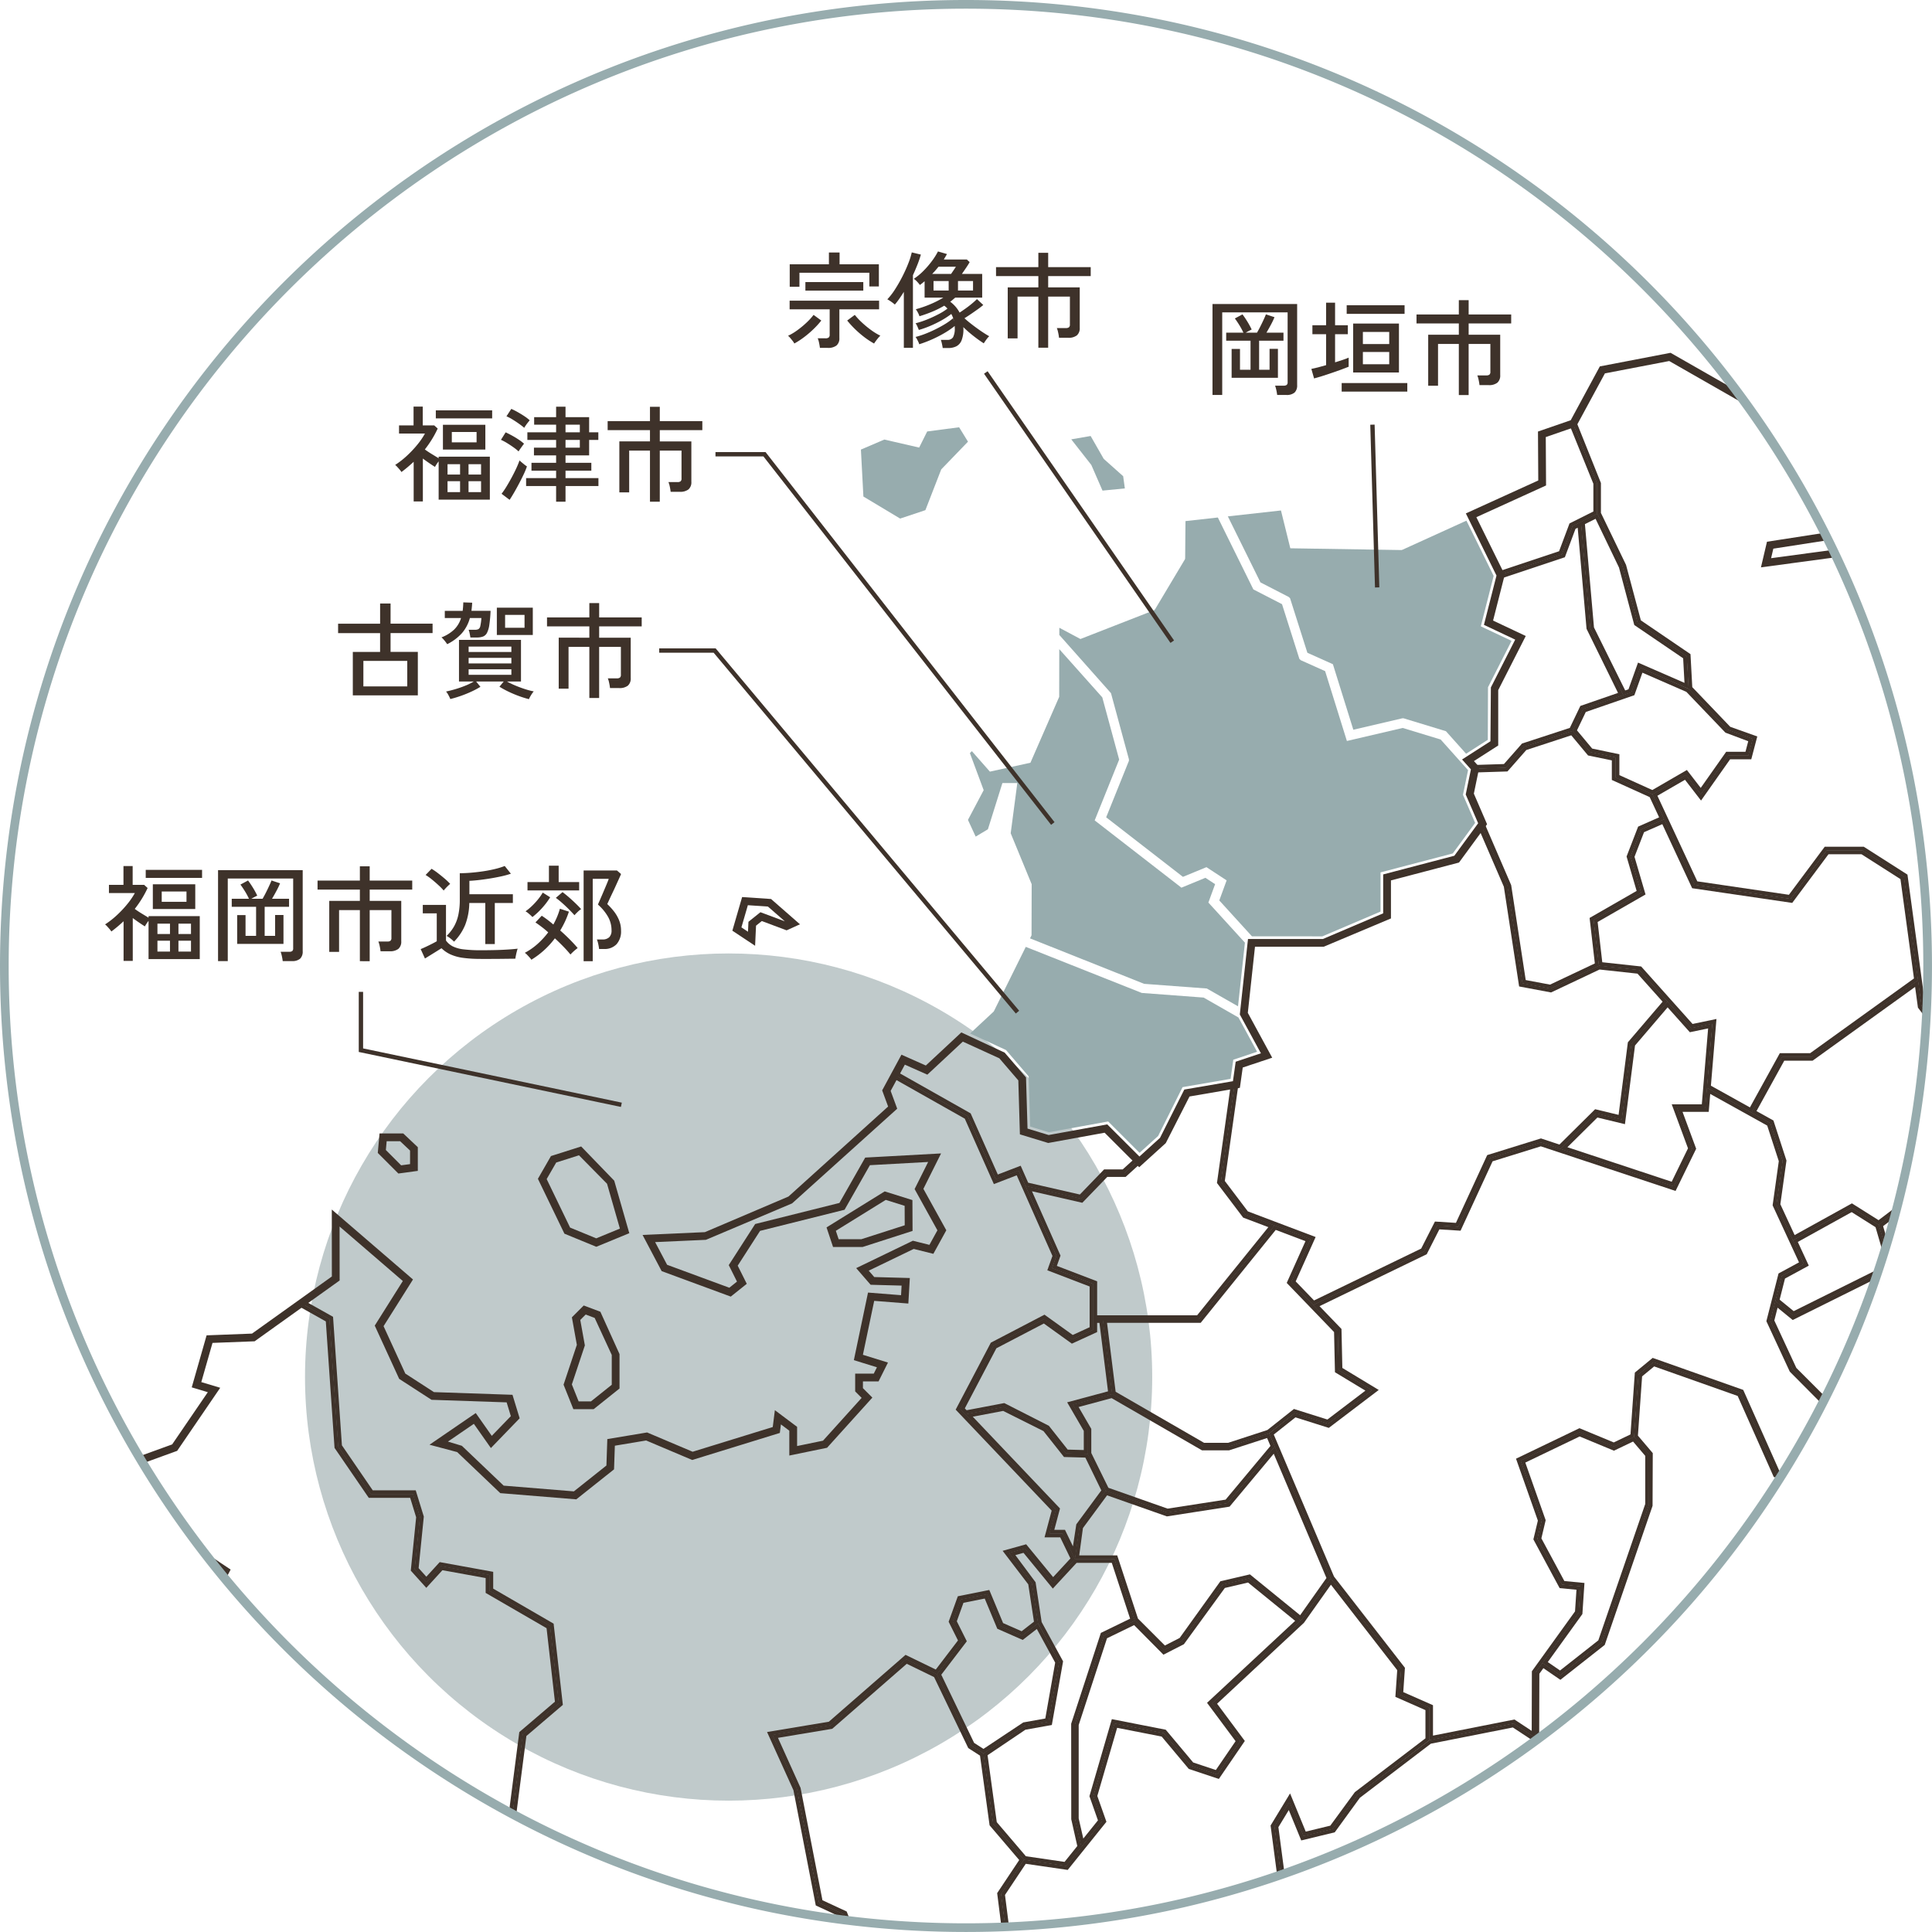 <svg xmlns="http://www.w3.org/2000/svg" width="360.606" height="360.606"><defs><clipPath id="a"><circle cx="179.492" cy="179.492" r="179.492" fill="none" stroke="#97acae" stroke-miterlimit="10" stroke-width="1.621" data-name="楕円形 20"/></clipPath></defs><g><circle cx="79.065" cy="79.065" r="79.065" fill="#c0cacb" data-name="楕円形 19" transform="translate(56.93 177.961)"/><path fill="#3e322a" d="M23.065 179.346v-7.393q-.546.508-1.112.985t-1.17.927a3 3 0 0 0-.322-.439q-.225-.263-.458-.517a3 3 0 0 0-.391-.37 15.6 15.6 0 0 0 2.156-1.678 20 20 0 0 0 1.98-2.1 13.6 13.6 0 0 0 1.424-2.078h-4.838v-1.521h2.711v-3.511h1.716v3.511h2.147l.644.585a19 19 0 0 1-1.092 2.029 21 21 0 0 1-1.307 1.872q.585.429 1.307.868l1.268.771v-.293h9.558v8.018h-9.559v-7.135a6.5 6.5 0 0 0-.683 1.034q-.468-.292-1.063-.7t-1.2-.858v8h-1.716Zm4.135-15.488v-1.5h10.515v1.5Zm1.326 5.813v-4.623h7.92v4.623Zm.859 4.662h2.341v-1.931h-2.341Zm0 3.278h2.341v-2.029h-2.341Zm.8-9.286h4.623v-1.931h-4.623Zm3.121 6.008h2.341v-1.931h-2.339Zm0 3.278h2.341v-2.029h-2.339Z" data-name="パス 620"/><path fill="#3e322a" d="M40.698 179.385v-16.97h15.8v15.137a1.82 1.82 0 0 1-.478 1.385 2.23 2.23 0 0 1-1.551.448h-1.7a9 9 0 0 0-.156-.907 5.5 5.5 0 0 0-.234-.828h1.6a.93.93 0 0 0 .565-.136.64.64 0 0 0 .176-.527v-13.012H42.513v15.41zm3.57-3.2V170.8h1.562v3.882h1.97v-5.424h-4.545v-1.5h3.218a13 13 0 0 0-.751-1.395q-.439-.712-.848-1.258l1.424-.761q.429.566.9 1.326a16 16 0 0 1 .819 1.5q-.175.078-.507.254t-.605.331h2.107q.272-.468.6-1.112t.614-1.268q.293-.625.448-1.034l1.6.527a14 14 0 0 1-.654 1.375q-.439.829-.849 1.512h3.18v1.503h-4.552v5.423h1.951v-3.9h1.56v5.4h-8.642Z" data-name="パス 621"/><path fill="#3e322a" d="M67.17 179.406v-9.538h-3.882v7.8h-1.834v-9.52h5.716v-2.106h-7.9v-1.678h7.9v-2.672h1.833v2.672h7.94v1.678h-7.94v2.106h5.891v7.53a1.76 1.76 0 0 1-.536 1.424 2.5 2.5 0 0 1-1.629.449h-1.7a9 9 0 0 0-.156-.946 4.7 4.7 0 0 0-.253-.868h1.677a.92.92 0 0 0 .586-.146.67.67 0 0 0 .175-.536v-5.189h-4.055v9.538H67.17Z" data-name="パス 622"/><path fill="#3e322a" d="M89.739 178.975a23 23 0 0 1-3.374-.2 8.4 8.4 0 0 1-2.3-.644 6 6 0 0 1-1.658-1.141q-.352.215-.927.576t-1.161.721l-1 .615-.8-1.756q.448-.176 1.043-.458t1.131-.556q.537-.274.829-.449v-5.208h-2.609v-1.58h4.33v6.652a3.5 3.5 0 0 0 1.248 1.083 6.1 6.1 0 0 0 2.029.565 26 26 0 0 0 3.218.167q2.36 0 4.048-.079t2.838-.214a4 4 0 0 0-.156.508q-.1.371-.175.76a6 6 0 0 0-.1.605q-.488 0-1.258.01l-1.668.019q-.9.009-1.814.01h-1.714Zm-6.924-12.756a10 10 0 0 0-.956-.985q-.6-.556-1.248-1.083a10 10 0 0 0-1.171-.839l1.112-1.151a11 11 0 0 1 1.171.8q.663.508 1.3 1.053a12 12 0 0 1 1 .956q-.116.098-.37.341c-.254.243-.335.331-.5.507a5 5 0 0 0-.341.4Zm7.764 9.986v-7.666h-2.985a11.9 11.9 0 0 1-.771 4.1 9.7 9.7 0 0 1-2.078 3.121 6 6 0 0 0-.663-.594 4.5 4.5 0 0 0-.722-.479 8 8 0 0 0 1.375-1.755 7.7 7.7 0 0 0 .81-2.156 13.2 13.2 0 0 0 .273-2.857v-4.935q1 0 2.156-.1t2.312-.273q1.151-.176 2.175-.43a13 13 0 0 0 1.745-.546l1.151 1.443a17 17 0 0 1-1.961.527q-1.1.234-2.223.409t-2.068.273q-.946.1-1.492.117v2.5h8.114v1.639h-3.373v7.666h-1.776Z" data-name="パス 623"/><path fill="#3e322a" d="M99.181 179.133a3 3 0 0 0-.322-.409q-.225-.254-.468-.508a2.2 2.2 0 0 0-.439-.37 12 12 0 0 0 2.39-1.668 15 15 0 0 0 1.98-2.156q-.6-.546-1.219-1.015t-1.161-.838l1.171-1.248q.488.312 1.044.732t1.122.907a13.7 13.7 0 0 0 1.229-2.946l1.677.547a16 16 0 0 1-.722 1.833 17 17 0 0 1-.9 1.678q.956.839 1.814 1.707t1.443 1.57c-.1.078-.247.192-.429.341s-.358.306-.526.469-.3.3-.391.4q-.546-.682-1.307-1.463t-1.6-1.56a15.5 15.5 0 0 1-2.029 2.234 15.7 15.7 0 0 1-2.36 1.765Zm.193-7.964a4 4 0 0 0-.352-.352q-.234-.214-.487-.419a2.6 2.6 0 0 0-.448-.3 10.5 10.5 0 0 0 1.2-1 13 13 0 0 0 1.14-1.239 10 10 0 0 0 .878-1.258l1.385.878a13.7 13.7 0 0 1-1.482 1.97 14.3 14.3 0 0 1-1.834 1.72m-.917-4.974v-1.556h4v-3.062h1.817v3.062h3.824v1.561H98.46Zm8.759 4.623q-.409-.468-1-1.063t-1.239-1.17q-.643-.576-1.229-1l1.248-1.073q.6.449 1.248 1.015t1.229 1.131q.585.565 1 1.033a3.3 3.3 0 0 0-.634.5q-.38.362-.614.634Zm1.716 8.584v-16.927h6.223l.761.663q-.098.254-.362.829c-.264.575-.374.82-.594 1.307s-.446.968-.673 1.443-.425.9-.594 1.268-.286.621-.351.751a13 13 0 0 1 1.2 1.307 7 7 0 0 1 .984 1.658 5.1 5.1 0 0 1 .391 2.01 3.57 3.57 0 0 1-.829 2.516 3.04 3.04 0 0 1-2.351.9h-.917a9 9 0 0 0-.156-.916 4.7 4.7 0 0 0-.253-.859h1.034a1.78 1.78 0 0 0 1.258-.409 1.72 1.72 0 0 0 .439-1.307 5.1 5.1 0 0 0-.643-2.5 9 9 0 0 0-1.893-2.3c.039-.1.13-.315.274-.634s.3-.692.487-1.122.364-.858.546-1.287.338-.8.469-1.122a6 6 0 0 0 .234-.634h-2.984v15.371h-1.7Z" data-name="パス 624"/><path fill="#3e322a" d="M148.26 64.118a2.5 2.5 0 0 0-.292-.459c-.144-.189-.3-.377-.459-.565a3 3 0 0 0-.419-.42 10.5 10.5 0 0 0 1.7-1.014 17 17 0 0 0 1.717-1.415 11.7 11.7 0 0 0 1.346-1.473l1.443 1.054a15.5 15.5 0 0 1-1.463 1.609 19 19 0 0 1-1.756 1.5 15 15 0 0 1-1.814 1.18Zm4.779.819a10 10 0 0 0-.157-.927 4.6 4.6 0 0 0-.253-.867h1.443a.97.97 0 0 0 .6-.146.65.65 0 0 0 .185-.537v-4.721h-7.475V56.12h16.7v1.619h-7.413v5.346a1.73 1.73 0 0 1-.536 1.4 2.5 2.5 0 0 1-1.629.448h-1.463Zm-5.638-11.411v-4.194h7.315v-2.2h1.99v2.2h7.334v4.135h-1.775v-2.555h-13.05v2.614H147.4Zm2.925.722v-1.602h10.807v1.6Zm12.817 9.871a15.5 15.5 0 0 1-1.8-1.18 19 19 0 0 1-3.218-3.112l1.424-1.054a12.4 12.4 0 0 0 1.373 1.463 18 18 0 0 0 1.716 1.405 11 11 0 0 0 1.678 1.014 4 4 0 0 0-.42.449q-.243.292-.448.575t-.3.439Z" data-name="パス 625"/><path fill="#3e322a" d="M168.7 64.918V54.482q-.429.683-.849 1.287a12 12 0 0 1-.829 1.073 9 9 0 0 0-.682-.527 7 7 0 0 0-.722-.448 12 12 0 0 0 1.453-1.883 27 27 0 0 0 1.375-2.408q.645-1.268 1.1-2.448a13 13 0 0 0 .634-2.019l1.7.409a20 20 0 0 1-.643 1.883q-.391.985-.839 1.96v13.557h-1.7Zm7.256.039q-.039-.312-.146-.79a6 6 0 0 0-.2-.732h1.209a1.19 1.19 0 0 0 1.063-.478 3.46 3.46 0 0 0 .322-1.785v-.331a15.4 15.4 0 0 1-2 1.365 23 23 0 0 1-2.351 1.19 22 22 0 0 1-2.282.859 2.4 2.4 0 0 0-.166-.449 8 8 0 0 0-.274-.536 2.6 2.6 0 0 0-.244-.38 15 15 0 0 0 1.815-.586q.956-.371 1.921-.849t1.815-1a11.4 11.4 0 0 0 1.453-1.054l.195.6a5.5 5.5 0 0 0-.526-1.4 15 15 0 0 1-1.8 1.18 21 21 0 0 1-2.126 1.044 18 18 0 0 1-2.135.761q-.078-.215-.263-.634a3 3 0 0 0-.342-.614 16 16 0 0 0 2.088-.683 23 23 0 0 0 2.175-1 11 11 0 0 0 1.687-1.054 3 3 0 0 0-.292-.292c-.1-.09-.208-.175-.312-.253a17.5 17.5 0 0 1-2.175 1.092 25 25 0 0 1-2.448.877 4 4 0 0 0-.3-.692 4 4 0 0 0-.381-.615 20 20 0 0 0 2.663-.916 18 18 0 0 0 2.468-1.248h-3.491v-3.062q-.429.371-.878.7a6 6 0 0 0-.517-.615 3.5 3.5 0 0 0-.615-.536 11 11 0 0 0 1.765-1.453 16.6 16.6 0 0 0 1.61-1.863 12.5 12.5 0 0 0 1.131-1.794l1.677.487q-.137.254-.283.5-.15.243-.3.517h4.292l.526.487q-.234.429-.663 1.063t-.781 1.141h3.784v4.43h-5.033q-.234.195-.458.39a6 6 0 0 1-.479.37 6.1 6.1 0 0 1 1.756 2.029q.506-.331 1.112-.761t1.17-.9q.565-.469.955-.859l1.178 1.101q-.429.371-1.044.809t-1.258.878q-.643.439-1.209.79.6.546 1.434 1.19t1.677 1.219q.848.576 1.512.945a3 3 0 0 0-.361.391q-.2.254-.38.517t-.274.419a23 23 0 0 1-1.9-1.356 23 23 0 0 1-1.922-1.672 1 1 0 0 0 .01.127 1 1 0 0 1 .01.146 5.7 5.7 0 0 1-.341 2.195 2.13 2.13 0 0 1-.976 1.112 3.26 3.26 0 0 1-1.492.322h-1.053Zm-1.968-13.831h3.531q.213-.312.478-.7c.265-.388.315-.475.419-.644h-3.238q-.274.332-.566.673t-.624.673Zm.253 3.1h2.828v-1.773h-2.828Zm4.566 0h2.809v-1.773h-2.809Z" data-name="パス 626"/><path fill="#3e322a" d="M193.808 64.899v-9.538h-3.882v7.8h-1.834v-9.518h5.716v-2.106h-7.9v-1.678h7.9v-2.672h1.833v2.672h7.94v1.678h-7.94v2.106h5.891v7.53a1.76 1.76 0 0 1-.536 1.424 2.5 2.5 0 0 1-1.629.449h-1.7a9 9 0 0 0-.156-.946 4.7 4.7 0 0 0-.253-.868h1.677a.92.92 0 0 0 .586-.146.67.67 0 0 0 .175-.536v-5.19h-4.058v9.538h-1.833Z" data-name="パス 627"/><path fill="#3e322a" d="M226.311 73.717V56.746h15.8v15.138a1.82 1.82 0 0 1-.478 1.385 2.23 2.23 0 0 1-1.551.448h-1.7a9 9 0 0 0-.156-.907 5.5 5.5 0 0 0-.234-.828h1.6a.93.93 0 0 0 .565-.136.64.64 0 0 0 .176-.527V58.307h-12.207v15.41Zm3.57-3.2v-5.383h1.561v3.882h1.97v-5.423h-4.544v-1.5h3.214a13 13 0 0 0-.751-1.395q-.439-.712-.848-1.258l1.424-.761q.429.566.9 1.326a16 16 0 0 1 .819 1.5q-.176.078-.507.254-.332.176-.605.331h2.107q.272-.468.6-1.112t.614-1.268q.293-.625.448-1.034l1.6.527a14 14 0 0 1-.654 1.375q-.439.829-.849 1.512h3.18v1.5h-4.548v5.423h1.951v-3.9h1.56v5.4h-8.641Z" data-name="パス 628"/><path fill="#3e322a" d="m245.272 70.634-.507-1.776q.506-.1 1.229-.283t1.521-.419v-5.773h-2.555v-1.678h2.555v-4.214h1.677v4.214h2.38v1.677h-2.38v5.247q.762-.234 1.434-.458t1.1-.419v1.7q-.566.234-1.4.536t-1.775.625q-.937.322-1.8.594t-1.482.43Zm5.15 2.458v-1.6h12.25v1.6Zm.936-14.513v-1.6h10.806v1.6Zm1.21 10.944v-9.13h8.544v9.129Zm1.814-5.306h4.916v-2.263h-4.916Zm0 3.765h4.916v-2.283h-4.916Z" data-name="パス 629"/><path fill="#3e322a" d="M272.289 73.736v-9.54h-3.882v7.8h-1.834v-9.52h5.716v-2.102h-7.9v-1.678h7.9v-2.673h1.833v2.673h7.94v1.678h-7.94v2.106h5.891v7.53a1.76 1.76 0 0 1-.536 1.424 2.5 2.5 0 0 1-1.629.449h-1.7a9 9 0 0 0-.156-.946 4.7 4.7 0 0 0-.253-.868h1.677a.92.92 0 0 0 .586-.146.67.67 0 0 0 .175-.536v-5.191h-4.058v9.54h-1.833Z" data-name="パス 630"/><path fill="#3e322a" d="M77.211 93.585v-7.393q-.546.508-1.112.985t-1.171.927a3 3 0 0 0-.322-.439q-.225-.263-.458-.517a3 3 0 0 0-.391-.37 15.6 15.6 0 0 0 2.156-1.678 20 20 0 0 0 1.98-2.1 13.6 13.6 0 0 0 1.424-2.078H74.48v-1.518h2.71v-3.512h1.716v3.511h2.146l.644.585a19 19 0 0 1-1.091 2.03 21 21 0 0 1-1.307 1.872q.585.429 1.307.868l1.268.771v-.293h9.558v8.018h-9.558v-7.136a6.5 6.5 0 0 0-.683 1.03q-.468-.292-1.063-.7t-1.2-.858v8h-1.716Zm4.135-15.488v-1.5h10.515v1.5Zm1.326 5.812v-4.622h7.918v4.623Zm.859 4.662h2.341v-1.93h-2.341Zm0 3.278h2.341v-2.031h-2.341Zm.8-9.286h4.623v-1.93h-4.623Zm3.121 6.008h2.338v-1.93h-2.338Zm0 3.278h2.338v-2.031h-2.338Z" data-name="パス 631"/><path fill="#3e322a" d="M96.798 84.261a9 9 0 0 0-.946-.761q-.6-.429-1.239-.82a9 9 0 0 0-1.112-.585l.878-1.4q.546.254 1.18.6t1.229.742a8 8 0 0 1 1.024.781q-.1.117-.312.409t-.42.585a4 4 0 0 0-.283.449Zm-1.68 9.031-1.5-1.131a14 14 0 0 0 .917-1.346q.488-.8.966-1.687t.868-1.727a16 16 0 0 0 .6-1.463c.078.078.2.192.38.341s.358.3.547.449a3.6 3.6 0 0 0 .458.322 13 13 0 0 1-.585 1.434q-.391.829-.868 1.736t-.946 1.717q-.468.809-.838 1.356Zm2.731-13.44a12 12 0 0 0-.956-.741q-.6-.429-1.239-.82a7.6 7.6 0 0 0-1.122-.586l.9-1.385a12 12 0 0 1 1.171.586q.663.371 1.278.78a7.6 7.6 0 0 1 .985.761q-.099.118-.323.4c-.224.282-.289.377-.419.566a4 4 0 0 0-.273.439Zm5.949 13.791V90.72h-5.6v-1.485h5.6V87.85h-4.6v-1.463h4.6v-1.385h-4.136v-1.444h4.136v-1.443h-5.365v-1.424h5.365v-1.424h-4.1v-1.4h4.1v-1.955h1.755v1.951h4.408v2.828h1.717v1.424h-1.717v2.887h-4.407v1.385h4.818v1.463h-4.818v1.385h6.144v1.485h-6.144v2.926h-1.756Zm1.755-12.952h2.672v-1.424h-2.671Zm0 2.867h2.672v-1.443h-2.671Z" data-name="パス 632"/><path fill="#3e322a" d="M121.317 93.643v-9.538h-3.882v7.8h-1.834v-9.52h5.716v-2.103h-7.9v-1.679h7.9v-2.672h1.833v2.672h7.94v1.679h-7.94v2.106h5.891v7.534a1.76 1.76 0 0 1-.536 1.424 2.5 2.5 0 0 1-1.629.449h-1.7a9 9 0 0 0-.156-.946 4.7 4.7 0 0 0-.253-.868h1.677a.92.92 0 0 0 .586-.146.67.67 0 0 0 .175-.536v-5.194h-4.058v9.538h-1.833Z" data-name="パス 633"/><path fill="#3e322a" d="M65.853 129.794v-8.115h5.091v-3.51h-7.838v-1.756h7.842v-3.77h1.951v3.765h7.842v1.756h-7.843v3.51h5.091v8.115H65.853Zm1.97-1.678h8.193v-4.759h-8.19Z" data-name="パス 634"/><path fill="#3e322a" d="M83.47 120.236q-.1-.155-.3-.419t-.419-.508a2.4 2.4 0 0 0-.351-.341 7.2 7.2 0 0 0 2.35-1.443 5.04 5.04 0 0 0 1.3-2.165h-3.029v-1.346h3.336a15 15 0 0 0 .117-1.58l1.658.058q-.02.409-.058.79t-.078.731h3.57a25 25 0 0 1-.234 2.624 4.7 4.7 0 0 1-.439 1.492 1.44 1.44 0 0 1-.741.683 3.3 3.3 0 0 1-1.161.175h-1.19q-.04-.272-.136-.741a4 4 0 0 0-.195-.7h1.19a1.35 1.35 0 0 0 .653-.127.9.9 0 0 0 .341-.586 9.5 9.5 0 0 0 .195-1.473h-2.145a7.2 7.2 0 0 1-1.521 2.858 9.2 9.2 0 0 1-2.712 2.018Zm15.255 10.261a19 19 0 0 1-1.854-.576q-.994-.362-1.95-.82a17 17 0 0 1-1.7-.927l.8-.975h-5.15l.8.994a16 16 0 0 1-1.668.888q-.946.439-1.971.8t-1.979.594a7 7 0 0 0-.341-.711 3.4 3.4 0 0 0-.459-.693q.7-.137 1.668-.419t1.911-.664a10.6 10.6 0 0 0 1.609-.79h-2.77v-7.764h11.571v7.764h-2.629a16 16 0 0 0 1.561.75q.9.38 1.814.673a14 14 0 0 0 1.638.429 3 3 0 0 0-.322.409q-.186.274-.341.556a4 4 0 0 0-.234.478Zm-11.256-8.8h7.978v-1.014h-7.978Zm0 2.126h7.978v-1.034h-7.978Zm0 2.126h7.978v-1.028h-7.978Zm5.267-7.432v-5.091h6.71v5.095Zm1.541-1.346h3.628v-2.4h-3.628z" data-name="パス 635"/><path fill="#3e322a" d="M110 130.282v-9.538h-3.883v7.8h-1.833v-9.52H110v-2.106h-7.9v-1.678h7.9v-2.672h1.833v2.672h7.94v1.678h-7.94v2.106h5.891v7.53a1.76 1.76 0 0 1-.536 1.424 2.5 2.5 0 0 1-1.629.449h-1.7a9 9 0 0 0-.156-.946 4.7 4.7 0 0 0-.253-.868h1.677a.92.92 0 0 0 .586-.146.67.67 0 0 0 .175-.536v-5.189h-4.058v9.538H110Z" data-name="パス 636"/><g clip-path="url(#a)" data-name="グループ 1022" transform="translate(.81 .81)"><path fill="#3e322a" d="m156.802 622.312-2.984-2.988 13.659-5.058-.087-1.141-6.233 2.077-1.292-3.016 7.158-7.158.953-15.533-6.975-16.057 2.412-2.068.105-1.992-3.567 2.142-10.688-6.489 4.718-5.019-11.263-8.849.48-12.048h-4.423l-11.311-30.273.342-9.733 17.98-9.48-1.983-10.246 8.953-2.818.325-6.185 4.689-2.252 3.794 4.125 2.318-.9-.323-7.59 6.283-5.787 1.542-8.4 4.5 1.228-.331 9.43 4.367 2.253 3.285-6.723 5.493-3.766-2.848-5.526 8.083-2.924 4.492-6.815-3.355-5.112.188-5.792 7.653 1.191 8.44-10.26 5.1 2.553 3.845-1.036 4.88-13.178 2.719-2.239.812-32.832-2.661-7.36-18.849-3.524-25.671 15.889-7.519 12.477-7.683-.166-4.3 2.713-3.791-5.683 2.306-4.078-5.7-9.462-7.873-.571-6.209-5.229-6.224.328-21.013-16.254h-6.566l-12.331-9.673-12.185 3.967-6.939-4.3-14.353-1.314-12.476 9.2-7.957-.971-3.485-4.752-25.605-1.345-4.919 4.262-29.265-1.015 4.131-10.675-1.054-4.576 26.581-7.264 1.047-5.065 9.42 4.281 5.507-1.53 2.186-5.25-5.476-2.476 11.024-6.964 4.007-.515 5.532-10.509-2.35-1.569-6.739 6.771-8.785-3.743-3.869 6.059-3.52-3.316 4.307-6.281 4.236-.326 1.473-2.711-6.375-4.926-10.82 7.867-1.365-7.169-4.829-1.932v-6.225h10.566l-2.072-5.031 2.074-2.072 8.71 4.516 10.336-3.751 6.655-9.747-3-.9 2.773-9.708 8.477-.326 14.904-10.661-.012-12.494 15.154 13.053-5.492 8.716 4.06 8.847 5.347 3.461 14.655.5 1.338 4.386-5.369 5.554-3.179-4.519-4.837 3.314 2.6.785 7.8 7.436 13.108 1.07 6.072-4.828.168-4.931 7.427-1.238 8.5 3.6 14.953-4.614.393-3.146 4.151 3.113v3.582l4.836-1 7.211-7.988-1.209-1.21v-3.315h3.469l.592-1.185-4.306-1.334 2.642-12.612 6.168.488.1-1.788-5.781-.158-2.694-3.106 10.58-5.112 3.088.771 1.493-2.715-4.258-7.7 2.528-5.057-10.873.6-4.73 8.319-15.769 3.942-4.174 6.493 1.693 3.388-2.987 2.387-12.9-4.755-3.565-6.754 11.633-.521 15.6-6.646 18.6-16.8-1.111-3.015 3.6-6.664 4.549 2.022 6.627-6.174 8.087 3.767 3.987 4.641.28 9.541 3.946 1.2 10.937-1.988 6.006 6 3.843-3.486 4.533-9.014 9.077-1.56.512-3.634 4.71-1.57-3.939-7.25 1.528-14.085h13.976l11.254-4.791v-7.263l13.284-3.486 4.444-6.064-2.321-5.37.97-4.686-1.653-1.848 5.3-3.4.079-10.045 4.54-8.927-5.835-2.756 2.343-9.2-5.719-11.6 13.516-6.15-.054-9.133 6.11-2.109 5.435-10.047 13.2-2.538 12.253 7 .755-2.563 4.572.2.41 3.539 1.451-1.762-.168-8.748 8.56-2 1.066 4.05-4.538 1.178v1.922h3.224l.605 4.232-5.555 2.451.288 1.341 7.856-3.174 2.205-3.222 13.88.679 6.115 4.716-3.066 12.773-7.8 6.441-7.939.468.593 2.381-4.307 2.907-11.275 1.746-.419 1.779 13.762-1.856 12.741-7.206.6 4.576-.672 3.089 2.77-.692-.812-8.935 4.208-2.188 3.773-12.958 8.891-4.749 8.118-1.523 5.98 7.067-7.229 4.106.853 1.041 7.687-4.252 5.757 6.127-6.713 4.155 1.861 1.094 6.477-3.322 3.349 3.352-4.523 2.33 3.526.329 12.224-2.091 10.121-12.369 3.17-12.278 9.419-5.522-1.008-9.075 14.617-.337 5.369-5.2 4.016 2.114-2.285 2.284 1.369 1.617h9.057l-2.15 11.644h-4.112l-2.06 9.889 3.513 4.448-5.474 2.738.715 5.061-7.968 3.253.759 2.28 7.774 2.365-3.414 11.332-3.056-1.31-.614-4.613-1.648.549-2.19 8.619 5.979-1.574.736 6.452-2.166 4.154-3.115.165-5.286 10.408-8.609-1.462-.994 3.833 4.587 10.757 7.952 1.248 13.758-6.544 4.547 9.458-2.565.931-2.753-2.105-7.943 4.206-3.74 5.1 1.237 2.363 2.944-5.446 3.728-1.036.716 9.477-2.734 3.537.978 2.447 5.417-3.823 4.428 4.621-8.631 7.144 2.553 4.934-2.721.8 1.642 2.464 5.976-4.482 2.532 5.451-3.952 3.952 3.27 2.525.074.178 10.173 24.38 3.933-.439 16.32 31.972 6.1 3.956 1.478 4.043 3.967 2.6 1.838-4.443 8.433-2.064 18.837 7.534 5.959-2.489 3.994 2.663-2.735 6.834-1.629 17.5 5.548 7.507.853 8.861-9.843 12.618 2.018 11.936-26.984 3.687-36.634-4.787-5.757-4.9-8.759 4.926-16.541 2.919-26.08 18.118 1.575 4.72-1.92 6.454-13.294 4.916-4.042 12.942-3.125 26.269-9.607 3.147-4.56 10.259-9.644 7.072 13.113 32.418-6.338 6.972 2.644 5.144 5.362 1.341.591 4.909-19.989 2.973-1.213 5.758 2.632 6.5 11.812 1.97 1.4 3.406-9.813 6.7 3.174 6.042 20.644 10.656-5.084 9.83.821 10.15-9.132 21.912-11.1 7.066-9.609-1.048-.17-3.387-31.744-12.994-11.267-11.58-11.533 2.437-6.926-2.77-1.334-4.841-5.029-3.993-5.067 7.982-6.306 22.871-14.963 4.2-22.636-2.713-9.9 6.225 2.247 8.666-14.814 5.474-2.3 7.515-10.617 3.316-5.471 6.093 6.769 21.629-13.915 6.8zm-.358-2.414.939.939 41.381-1.455 12.367-6.107-6.65-21.23 6.289-7.006 10.266-3.206 2.284-7.47 14.257-5.268-2.183-8.423 11.231-7.064 22.858 2.742 13.895-3.9 6.2-22.38 5.99-9.437 6.665 5.292 1.269 4.6 5.849 2.339 11.885-2.511 11.715 12.051 32.213 13.119.154 3.074 7.873.859 10.289-6.547 8.82-21.166-.825-10.214 4.607-8.908-19.76-10.2-3.989-7.593 9.91-6.77-.647-1.572-11.817-1.97-3.1-7.664 1.513-7.18 19.591-2.913-.3-2.515-5.031-1.257-3.4-6.626 6.4-7.041-13.194-32.62 10.243-7.511 4.664-10.494 9.342-3.06 3.043-25.479 4.282-13.753 13.282-4.918 1.582-5.32-1.773-5.317 27.391-18.947 16.575-2.926 9.3-5.284 6.2 5.284 36.018 4.707 25.306-3.458-1.874-11.089 9.871-12.666-.759-7.887-5.639-7.63 1.739-18.354 2.336-5.838-2.366-1.579-5.789 2.418-18.951-7.582-7.266 1.779-2.226 5.384-5.836-3.829-1.472-4.039-6.016-3.9-16.036-31.42-4.018.448-10.517-25.207-4.273-3.3 4.4-4.4-1.35-2.906-5.771 4.328-3.588-5.383 2.925-.86-2.282-4.41 8.332-6.891-2.485-2.592-5.9 4.162-1.971-4.923 2.9-3.753-.541-7.158-1.429.4-3.947 7.3-2.924-5.581 4.62-6.182 8.914-4.72 2.861 2.189.309-.113-3.225-6.709-12.858 6.116-9.189-1.442-5.1-11.951 1.453-5.6 8.869 1.506 5.182-10.2 3.125-.165 1.578-3.025-.5-4.345-6.741 1.774 2.999-11.787 4.067-1.354.738 5.534.8.346 2.531-8.387-7.106-2.161-1.427-4.282 8.18-3.338-.7-4.976 4.813-2.406-2.827-3.581 2.439-11.707h4.086l1.614-8.741h-7.987l-2.668-3.15 1.837-1.836-1.342-.707-5.022 4.863-13.6.312.937 8.437-9.711 5.694-3.208 12.122-10.566 12.912-12.947 2.215-8.663-.809 7.173-3.694-1.2-1.2-6.247 3.2-4.622-2.719 7.248-4.486-3.764-4.001L382.381 85l-2.71-3.309 7.2-4.093-4.3-5.086-7.178 1.347-8.045 4.333-3.776 12.97-3.891 2.025.836 9.2-6.243 1.559 1.115-5.125-.284-2.189-11.245 6.3-15.99 2.157 1.126-4.785 12.072-1.87 3.044-2.118-.774-3.107 9.213-.542 7.056-5.829 2.734-11.388-5.011-3.864-12.615-.617-1.994 2.913-9.862 3.985-.9-4.185 5.629-2.485-.27-1.9h-3.41v-4.485l4.216-1.093-.336-1.277-6.042 1.414.156 8.11-3.962 4.814-.66-5.7-2.2-.095-.953 3.235-13.38-7.647-12 2.306-5.379 9.933-5.66 1.955.052 9.032-13.009 5.923 5.3 10.738-2.179 8.556 6.1 2.881-5.14 10.1v10.337l-4.53 2.906 1.007 1.125-1.025 4.954 2.468 5.712-5.24 7.15-12.7 3.332v7.1l-12.557 5.282h-12.821l-1.339 12.339 4.551 8.373-5.5 1.834-.533 3.791-9.4 1.615-4.432 8.701-4.965 4.506-6.447-6.443-10.534 1.915-5.281-1.611-.294-10.069-3.549-4.131-6.81-3.11-6.62 6.167-4.2-1.866-2.65 4.9 1.223 3.321-19.621 17.674-16.088 6.8-9.475.425 2.236 4.236 11.613 4.28 1.43-1.143-1.537-3.078 4.931-7.671 15.725-3.931 4.815-8.468 14.158-.775-3.3 6.609 4.278 7.734-2.418 4.395-3.664-.913-8.4 4.057 1.033 1.191 6.639.181-.277 4.763-6.372-.5-2.109 10.067 4.677 1.449-1.758 3.517h-2.914v1.263l1.761 1.76-8.455 9.365-7.046 1.451v-4.637l-1.569-1.177-.2 1.595-16.355 5.046-8.6-3.639-5.839.974-.151 4.413-7.047 5.6-14.191-1.159-8.038-7.662-5.167-1.374 8.631-5.912 2.993 4.255 3.555-3.677-.782-2.573-14.021-.478-6.038-3.909-4.56-9.939 5.241-8.324-11.805-10.17.011 10.072-15.87 11.35-7.86.3-2.091 7.317 3.531 1.059-8.037 11.772-11.376 4.132-8.332-4.321-.637.637 2.528 6.14H3.156v3.79l4.655 1.862 1.085 5.7 9.848-7.161 8.215 6.345-2.44 4.492-4.33.333-3.208 4.685 1.342 1.264 3.587-5.615 9.009 3.841 6.888-6.92 4.43 2.957-6.492 12.334-4.594.591-8.332 5.325 4.318 1.951-3 7.2-6.7 1.86-8.246-3.748-.86 4.157-26.1 7.131.842 3.651-3.555 9.187 26.663.924 4.93-4.273 26.877 1.41 3.52 4.8 6.761.824 12.456-9.179 15.388 1.485 6.512 4.032 12.274-4.006 12.546 9.841h6.561l20.98 16.227 6.257-.33 6.287 5.294 8.153.592 6.529 10.832-2.284 4.039 2.51 3.762 3.478-2.19 7.277.157 7.416-12.15 26.3-16.277 20.217 3.781 3.036 8.4-.836 33.769-2.93 2.412-5 13.513-5.1 1.374-4.561-2.282-8.23 10-6.85-1.065-.12 3.692 3.627 5.527-5.284 8.015-6.983 2.525 2.678 5.2-6.234 4.275-3.767 7.712-6.5-3.355.323-9.2-1.863-.509-1.351 7.326-6.143 5.659.338 7.955-4.209 1.637-3.737-4.063-2.949 1.412-.334 6.333-8.678 2.732 1.942 10.032-18.189 9.59-.3 8.6 10.859 29.065h4.928l-.512 12.815 11.927 9.372-4.576 4.872 8.408 5.1 5.158-3.1-.283 5.341-2.071 1.774 6.688 15.394-1.008 16.43-6.859 6.86.379.883 6.733-2.244.308 4.09-12.562 4.65Z" data-name="パス 637"/><path fill="#3e322a" d="m316.657 147.475-2.8-3.618-6.228 3.605-6.917-3.129v-3.771l-4.747-.983-3.3-3.956 1.98-4.124 9.023-3.118 1.648-4.608 9.1 4 7.278 7.6 4.664 1.706-.83 3.155h-3.773l-5.1 7.235Zm-15.212-3.608 6.149 2.781 6.451-3.74 2.584 3.343 4.749-6.74h3.6l.52-1.973-4.26-1.6-7.286-7.61-8.207-3.581-1.5 4.2-9.067 3.132-1.647 3.431 2.837 3.4 5.077 1.064z" data-name="パス 638"/><path fill="#3e322a" d="m290.403 311.883-3.345-2.3 6.767-9.392.326-4.892-3.435-.328-4.6-8.552.821-3.448-3.944-11.172 11.024-5.3 6.4 2.657 3.782-1.81 2.808 3.3-.02 9.422-8.846 25.716-7.731 6.086Zm-2.323-2.474 2.292 1.575 7.144-5.624 8.757-25.456v-8.977L304 268.253l-3.569 1.707-6.4-2.655-10.143 4.872 3.8 10.759-.8 3.387 4.289 7.967 3.751.358-.386 5.8-6.455 8.958Z" data-name="パス 639"/><path fill="#3e322a" d="m198.195 347.487-7.9-1.153-5.751-6.739-.015-.105-1.794-13.044 7.64-5.111 4.508-.806 1.965-11.133-3.943-7.279-1.126-7.4-4.294-5.687 3-.835 5.244 6.392 4.089-4.42h7.413l3.785 11.523-5.753 2.794-5.412 16.564.01 17.624 1.2 5.258-2.857 3.555Zm-7.525-1.832 7.219 1.054 2.378-2.959-1.128-5-.017-17.823.019-.056 5.525-16.904 5.459-2.652-3.42-10.419h-6.569l-4.44 4.8-5.471-6.67-1.519.422 3.776 5.074 1.131 7.426 4 7.328-2.1 11.883-4.933.882-7.061 4.759 1.717 12.49 5.438 6.371Z" data-name="パス 640"/><path fill="#3e322a" d="m199.839 290.279-2.327-4.82h-2.473l1.2-4.506-16.926-17.8 7.227-1.372 7.937 4.009 3.666 4.634 4.091.111 3.365 6.917-4.878 6.612-.88 6.217Zm-3.858-5.547h1.987l1.487 3.082.626-4.109 4.671-6.333-2.981-6.124-3.988-.109-3.827-4.836-7.524-3.765-5.676 1.077 16.283 17.131-1.063 3.985Z" data-name="パス 641"/><path fill="#3e322a" d="m311.581 220.648-21.187-7.017 6.728-6.659 4.747 1.146 1.8-14.093 6.767-7.916 4.423 4.947 3.954-.825-1.311 15.809h-5.239l2.782 7.524-3.461 7.084Zm-19.834-7.333 19.461 6.446 3.046-6.235-3.036-8.212h5.613l1.179-14.172-3.414.712-4.147-4.641-6.086 7.12-1.878 14.681-5.14-1.24Z" data-name="パス 642"/><path fill="#3e322a" d="m182.759 326.487-2.314-1.49-6.409-13.31 4.758-6.234-1.8-3.608 1.485-4.123 4.955-.991 2.465 5.916 4.081 1.8 2.965-2.305 3.954 7.252-1.973 11.182-4.537.81-7.627 5.105Zm-1.749-1.989 1.742 1.121 7.432-4.938 4.111-.735 1.842-10.432-3.425-6.279-2.632 2.047-4.744-2.086-2.348-5.636-3.97.794-1.242 3.445 1.867 3.734-4.763 6.241 6.127 12.724Z" data-name="パス 643"/><path fill="#3e322a" d="m202.201 270.583-4.084-.111-3.676-4.649-7.91-3.992-7.18 1.363-.961-1.01 6.239-11.882 9.456-4.933 5.252 3.775 3.91-1.793v-1.979h1.8l1.755 14.045-7.32 1.967 2.723 4.683v4.515Zm-3.725-.826 3 .081v-3.574l-3.1-5.333 7.624-2.049-1.6-12.781h-.429v1.718l-4.718 2.163-5.23-3.76-8.859 4.621-5.891 11.219.33.347 7.03-1.334.215.105 8.111 4.132z" data-name="パス 644"/><path fill="#3e322a" d="m217.052 281.521-.086-.031-11.416-4.021-3.4-6.992v-4.4l-2.746-4.725 7.368-1.981 16.959 9.793h4.8l7.565-2.468 1.06 2.5-8.828 10.576-11.281 1.752Zm-10.982-4.638 11.05 3.892 10.831-1.681 8.367-10.025-.626-1.474-7.1 2.3h-5.057l-.164-.1-16.7-9.645-6.162 1.657 2.369 4.082v4.5l3.192 6.489Z" data-name="パス 645"/><path fill="#3e322a" d="M228.544 269.215h-4.824l-16.971-9.8-1.755-14.042h17.956l14.12-17.48 6.763 2.559-3.614 8.049 8.691 9.02.164 7.382 6.256 3.783-8.248 6.264-6.236-1.968-4.813 3.788-7.493 2.445Zm-4.628-.727h4.514l7.321-2.389 4.951-3.926 6.245 1.971 7.093-5.391-5.681-3.438-.167-7.5-8.835-9.169 3.5-7.794-5.551-2.1-14.007 17.342h-17.483l1.608 12.867 16.491 9.522Z" data-name="パス 646"/><path fill="#3e322a" d="M222.973 245.422h-19.727v-6.572l-7.717-2.956.825-2.311-5.8-13.072 10.408 2.38 4.592-4.756h3.448l7-6.349 4.482-8.91 9.209-1.583-2.6 18.5 4.584 6.056 5.442 2.059-14.143 17.511Zm-19-.727h18.653l13.3-16.46-4.7-1.779-4.893-6.465.043-.289 2.466-17.524-7.867 1.353-4.435 8.747-7.256 6.583h-3.419l-4.662 4.826-9.395-2.148 5.326 12.012-.685 1.916 7.523 2.88Z" data-name="パス 647"/><path fill="#97acae" d="m224.441 183.693-11.7-.871-21.3-8.487.284-.574.026-9.531-3.916-9.513 1.236-9.374h-2.783l-2.707 8.631-2.283 1.369-1.441-3.122 2.935-5.547-2.573-6.914.368-.368 3.365 3.823 7.566-1.661 5.371-12.3.013-8.9 8.028 9 3.15 11.61-4.569 11.353 16.192 12.558 4.473-1.844 1.813 1.187-1.256 3.433 6.819 7.483-1.287 11.884Z" data-name="パス 648"/><path fill="#3e322a" d="m216.475 307.205-5.539-5.595-3.744-11.393h-7.395l.882-6.179 4.881-6.618 11.5 4.051 11.255-1.747 8.829-10.579 10.462 24.66-5.6 7.913-9.7-7.889-4.9 1.144-7.625 10.54zm-4.877-5.9 5.016 5.018 2.757-1.411 7.6-10.579 5.515-1.287 9.372 7.625 4.914-6.949-9.84-23.194-8.245 9.877-11.7 1.818-.086-.031-11.076-3.9-4.507 6.111-.69 5.1h7.09l3.881 11.81Z" data-name="パス 649"/><path fill="#3e322a" d="m326.096 206.873-8.328-4.633 1-11.946-3.92.816-9.685-10.834-7.556-.822-.99-8.565 8.859-5.087-1.966-6.716 1.975-5.1 4.338-1.913 5.707 12.246 17.858 2.622 6.727-9.024h6.746l.089.058 7.639 4.875 2.626 19.305-.177.127-19.748 14.214h-5.462l-5.727 10.381Zm-7.566-5.039 7.282 4.05 5.581-10.119h5.657l19.381-13.949-2.522-18.54-7.267-4.637h-6.169l-6.769 9.078-.214-.032-18.46-2.71-5.572-11.955-3.411 1.5-1.778 4.593 2.058 7.03-8.94 5.133.867 7.515 7.259.79 9.591 10.729 4.462-.929-1.036 12.449Z" data-name="パス 650"/><path fill="#3e322a" d="m333.825 230.728-3.082-6.658.014-.106 1.134-8.106-2.292-7.035-3.546-1.972 5.739-10.407h5.477l19.933-14.344.664 4.872 12.308 16.084-1.357 8.912-7.551-.347-3.732 10.384-7.676 5.812-5.034-3.18-11 6.087Zm-2.333-6.77 2.665 5.756 10.693-5.917 4.972 3.135 7.1-5.377 3.84-10.685 7.434.342 1.211-7.96-12.237-15.991-.527-3.866-19.142 13.775h-5.282l-5.182 9.4 3.163 1.76 2.432 7.474-.012.085-1.131 8.074Z" data-name="パス 651"/><path fill="#3e322a" d="m244.296 242.801-4.135-4.288 3.607-8.031-12.125-4.589-4.6-6.085.02-.149 3.1-22.027 4.91-1.637-4.093-7.531 1.481-13.649h13.724l11.543-4.913v-7.223l13.137-3.447 4.678-6.384 5.049 11.695 2.78 18.152 5.227.981 9.022-4.267 7.566.824 5.287 5.914-6.753 7.9-1.808 14.132-4.771-1.151-6.69 6.623-3.654-1.21-9.5 2.949-5.911 12.8-3.938-.247-2.458 4.835-20.69 10.02Zm-3.271-4.442 3.43 3.559 20-9.685 2.564-5.043 3.918.247 5.836-12.647 10.031-3.114 3.452 1.143 6.662-6.595 4.378 1.057 1.731-13.543 6.482-7.584-4.679-5.233-7.084-.771-9.05 4.28-5.964-1.119-2.85-18.615-4.5-10.4-4.082 5.569-12.844 3.371v7.143l-12.195 5.16H233.11l-1.387 12.774 4.4 8.092-5.3 1.768-3.024 21.44 4.3 5.677 12.651 4.787-3.722 8.286Z" data-name="パス 652"/><path fill="#3e322a" d="m347.099 287.119-9.8-11.2 6.235-11.322-9.7-9.73-4.244-9.142.955-3.745 3.339 2.73 18.238-9.063-2.3-7.873 7.665-5.8 3.74-10.4 7.59.349-2.1 13.79 3.443 12.451 5.25 2.461.826 3.356-3.061 7.654 2.243 5.035-3.546 5.991-17.156-9.195-3.161 1.952 2.857 6.551-.008.091-1.47 17.807-5.843 7.255Zm-8.911-11.293 8.894 10.165 5.161-6.408 1.444-17.494-3.035-6.96 4.053-2.5 16.909 9.063 3-5.072-2.216-4.972 3.09-7.723-.688-2.793-5.239-2.456-3.573-12.926 2-13.143-6.25-.287-3.632 10.1-7.438 5.631 2.327 7.976-19.2 9.542-2.821-2.3-.61 2.391 4.109 8.85 9.965 9.965z" data-name="パス 653"/><path fill="#3e322a" d="m262.413 382.038-4.728-7.383-10.795-11.112.983-2.621-4.747-2.811-4.935-9.4-1.142-8.646 2.819-4.641 2.637 6.431 5.386-1.306 4.635-6.346 13.5-10.245 15.686-3.1 8.036 5.3-1.343 11.539-8.153 12.233v7.525l5.258 4.6-12.818 17.61-6.679.705-3.6 1.66Zm-14.681-18.666 10.519 10.839 4.431 6.9 3.2-1.452 6.418-.678 12.238-16.813-5.008-4.382v-8.079l8.227-12.343 1.223-10.856-7.416-4.889-15.311 3.03-13.248 10.098-4.686 6.444-6.253 1.515-2.324-5.672-1.94 3.193 1.1 8.329 4.77 9.038 5.095 3.016-1.034 2.761Z" data-name="パス 654"/><path fill="#3e322a" d="M265.929 324.025v-6.084l-5.579-2.462.328-4.767-13.142-16.94-11.474-27.051 4.782-3.792 6.235 1.969 8.167-6.208-6.216-3.761-.166-7.389-4.6-4.774 20.688-10.021 2.465-4.848 3.938.247 5.9-12.794 9.537-2.959.111.036 24.653 8.165 3.433-7.028-2.8-7.572h5.262l.316-3.8 11.869 6.6 2.3 7.07-1.148 8.2 5.122 11.065-4.141 2.246-2.128 8.35 4.235 9.125 9.716 9.744-6.252 11.355-6.593-1.648-6.729-15.1-16.218-5.735-2.773 2.282-.821 11.654-3.795 1.816-6.4-2.656-10.963 5.267 3.932 11.145-.82 3.444 4.583 8.514 3.457.329-.331 4.953-.061.084-7.979 11.073-.035 12.235-4.1-2.7-15.772 3.122Zm-4.821-9.006 5.548 2.447v5.673l15.2-3.007 3.225 2.126.031-11.126.068-.094 7.986-11.083.27-4.042-3.14-.3-.179-.329-4.722-8.77.836-3.505-4.079-11.557 11.844-5.69 6.4 2.657 3.122-1.495.813-11.543 3.327-2.74.374.129 16.53 5.845 6.713 15.059 5.707 1.427 5.72-10.387-9.45-9.508-4.371-9.417 2.27-8.908 3.822-2.072-4.926-10.64.014-.106 1.139-8.143-2.161-6.639-10.639-5.913-.279 3.349h-4.888l2.544 6.885-3.845 7.875-.582-.191-24.565-8.135-9.006 2.795-5.979 12.952-3.957-.247-2.359 4.641-20.008 9.69 4.1 4.258.162 7.274 6.79 4.109-9.317 7.08-6.226-1.965-4.047 3.209 11.24 26.5 13.241 17.035-.312 4.535Z" data-name="パス 655"/><path fill="#3e322a" d="m351.522 343.977-3.542-6.67-13.932-3.933-15.423 2.3-.067-.016-22.476-5.273-10.33-6.81.034-12.219 1.3-1.806 3.315 2.276 7.694-6.055 8.838-25.7.018-9.394-2.788-3.282.01-.148.812-11.522 2.807-2.313 16.268 5.752.064.142 6.661 14.946 6.559 1.642 17.238 19.7.013.113 2.445 21.179 6.411 16.465-3.781 3.451-.821 5.587-7.327 1.583Zm-17.426-11.345.074.021 14.306 4.038 3.43 6.461 6.3-1.36.786-5.346 3.6-3.29-6.269-16.135-2.437-21.113-16.94-19.361-6.683-1.672-.138-.314-6.6-14.819-15.587-5.511-2.251 1.855-.781 11.066 2.771 3.261-.038 9.839-8.927 25.958-8.28 6.518-3.171-2.177-.751 1.042-.032 11.594 9.949 6.558 22.229 5.191 15.441-2.3Z" data-name="パス 656"/><path fill="#3e322a" d="m333.882 244.774-3.345-2.737 1.194-4.692 4.122-2.237-2.048-4.42 11.02-6.1 5.051 3.184 2.306 7.9-18.3 9.1Zm-2.528-3.006 2.625 2.147 17.336-8.617-2.059-7.057-4.456-2.809-10.052 5.564 2.049 4.425-4.441 2.411-1 3.935Z" data-name="パス 657"/><path fill="#3e322a" d="m140.132 175.722-4.249-2.822 1.824-6.278 5.4.365 5.394 4.719-2.489 1.131-4.63-1.735-1.079.864-.175 3.757Zm-2.556-3.44 1.225.814.087-1.854 2.235-1.789 4.552 1.7-3.15-2.756-3.748-.253-1.2 4.133Z" data-name="パス 658"/><path fill="#3e322a" d="M109.994 262.213h-3.784l-1.832-4.576 2.48-7.435-.926-5.134 2.208-2.209 3.107 1.166 3.576 7.906v6.418l-4.83 3.863Zm-2.8-1.451h2.293l3.887-3.11v-5.56l-3.193-6.916-1.674-.629-1.01 1.011.857 4.75-2.429 7.283 1.269 3.17Z" data-name="パス 659"/><path fill="#3e322a" d="m110.478 231.896-5.938-2.441-4.951-10.245 2.438-4.244 5.636-1.791 6.173 6.388 2.813 9.8-6.17 2.541Zm-4.873-3.576 4.873 2.005 4.416-1.818-2.4-8.37-5.238-5.313-4.249 1.349-1.782 3.09 4.375 9.056Z" data-name="パス 660"/><path fill="#97acae" d="m167.2 95.98 4.713-1.57 2.956-7.609 4.994-5.174-1.655-2.689-5.959.783-1.5 3.009-6.5-1.5-4.371 1.874.464 8.763Z" data-name="パス 661"/><path fill="#97acae" d="m204.972 90.761 4.17-.409-.313-2.278-3.631-3.24-2.442-4.266-3.617.625 3.744 4.778Z" data-name="パス 662"/><path fill="#3e322a" d="m73.544 218.227-3.842-3.842.331-3.642h4.418l2.725 2.57v4.42zm-2.334-4.388 2.852 2.857 1.664-.226v-2.527l-1.85-1.745H71.36l-.149 1.645Z" data-name="パス 663"/><path fill="#3e322a" d="m201.014 343.979-1.2-5.3-.01-17.641.019-.055 5.4-16.532 5.8-2.818 5.462 5.513 3.27-1.676 7.624-10.54 4.942-1.155 9.713 7.9-16.579 15.429 5.247 7.053-4.285 6.264-4.945-1.647-5.087-6.071-9.159-1.8-3.931 13.523 1.645 4.669-3.925 4.883Zm-.487-22.824V338.6l.861 3.757 2.733-3.4-1.588-4.507 4.181-14.384 10.063 1.977 5.119 6.11 4.231 1.41 3.684-5.385-5.327-7.159 16.444-15.3-8.79-7.15-4.331 1.012-7.644 10.5-3.82 1.956-5.471-5.522-5.058 2.456z" data-name="パス 664"/><path fill="#3e322a" d="m302.165 128.955-6.178-12.523-1.738-19.844 3.086-1.543 4.716 9.822 2.809 10.533 9.194 6.259.331 6.123-9.038-3.943-1.635 4.58-1.548.535Zm-5.461-12.655 5.828 11.761.614-.213 1.78-4.984 8.671 3.783-.248-4.589-9.122-6.209-2.853-10.732-4.373-9.094-1.986.993z" data-name="パス 665"/><path fill="#3e322a" d="m274.147 142.702-1.507-1.683 5.1-3.276.04-10.08 4.71-9.26-5.9-2.787 2.306-9.057 11.816-3.938 1.968-5.247 1.615-.809 1.738 19.86 6.177 12.515-7.525 2.6-1.968 4.1-9.03 2.955-3.448 3.914Zm-.4-1.533.713.8 5.441-.172 3.37-3.827.095-.03 8.829-2.889 1.966-4.1 7.033-2.43-5.878-11.967-1.652-18.864-.406.2-1.988 5.312-.319.1-11.445 3.82-2.061 8.093 6.038 2.85-5.009 9.848v10.225l-4.721 3.029Z" data-name="パス 666"/><path fill="#3e322a" d="m288.6 183.724-5.275-.989-2.786-18.184-7.392-17.112.99-4.785 6.081-.192 3.441-3.908.095-.03 8.954-2.93 3.286 3.945 4.77.986v3.779l6.885 3.115 2.188 4.693-4.32 1.905-1.962 5.071 1.971 6.738-8.862 5.089.985 8.534-9.048 4.277Zm-4.635-1.607 4.537.851 8.364-3.954-.98-8.492 8.781-5.043-1.878-6.424 2.158-5.581 3.917-1.728-1.761-3.777-7.067-3.2v-3.655l-4.439-.919-3.134-3.76-8.391 2.746-3.518 4-5.822.183-.828 4 7.346 17.034 2.715 17.722Z" data-name="パス 667"/><path fill="#97acae" d="m206.029 208.51-11.076 2.013-3.49-1.066-.274-9.358-4.226-4.923-6.7-3.089 4.414-4.11 5.973-12.057 21.648 8.6 11.547.865 6.5 3.714 3.478 6.4-4.441 1.482-.5 3.577-8.969 1.543-4.558 9.113-3.471 3.148Z" data-name="パス 668"/><path fill="#97acae" d="m269.071 135.668-7.924-2.413-.229.008-9.132 2.132-3.813-12.23-4.763-2.136-3.232-10.175-.244-.238-5.282-2.721-6.088-12.326 9.915-1.1 1.745 7.058 20.754.329.163-.05 11.954-5.438 5.083 10.31-2.4 9.414 5.743 2.713-4.4 8.659-.035 9.81-4.054 2.6Z" data-name="パス 669"/><path fill="#3e322a" d="M160.191 231.938h-5.513l-1.217-3.654 10.856-6.721 5.175 1.623.024 5.754-9.323 3Zm-4.469-1.452h4.242l8.093-2.6-.015-3.631-3.527-1.106-9.316 5.767Z" data-name="パス 670"/><path fill="#97acae" d="m232.868 173.956-6.1-6.7 1.371-3.745-3.767-2.466-4.388 1.809-14.329-11.112 4.251-10.56-.006-.281-3.345-12.331-9.642-10.864v-1.346l3.938 2.1 13.773-5.376.17-.189 5.571-9.326.035-.2.058-6.917 6.043-.672 6.629 13.424 5.348 2.754 3.244 10.219.269.245 4.533 2.032 4.063 13.038 10.414-2.431 7.086 2.157 5.117 5.719-.952 4.6 2.272 5.249-4.173 5.7-13.485 3.532v7.317l-10.859 4.624Z" data-name="パス 671"/><path fill="#3e322a" d="m365.098 196.501-7.277-9.509-.013-.1-3.269-24.02-7.7-4.913h-6.708l-6.73 9.026-17.912-2.63-7.892-16.932 6.274-3.633 2.782 3.6 5.076-7.205h3.767l.809-3.078-4.638-1.7-7.327-7.648-.328-6.069-9.19-6.256-2.812-10.547-4.736-9.869v-5.6l-4.646-11.517 5.408-10 .169-.032 12.735-2.446 12.535 7.165.8-2.731 3.979.172.47 4.08 2.08-2.525-.166-8.589 7.931-1.855.883 3.357-4.458 1.156v2.566h3.264l.521 3.648-5.573 2.46.44 2.052 8.358-3.377 2.156-3.143 13.563.662 5.84 4.5-2.983 12.429-7.61 6.287-8.259.486.64 2.562-3.95 2.7-11.513 1.784-.6 2.53 14.352-1.931 12.33-6.977.517 3.98-.781 3.6 3.637-.909-.818-9 4.13-2.147 3.774-12.96 8.652-4.641 7.911-1.482 5.56 6.571-7.222 4.1 1.317 1.609 7.705-4.264 5.26 5.6-6.846 4.236 2.551 1.5 6.423-3.295 2.811 2.813-5.185 2.671 4.824.451 12.391-2.124 10.259-12.535 3.156-12.206 9.491-5.564-.991-8.916 14.366-.33 5.281-5.116 3.348 1.764-2.174 2.173 1.694 2h8.79l-2.016 10.919h-4.105l-2.155 10.343 3.341 4.232-5.308 2.655.712 5.041-8.022 3.273.927 2.781 7.606 2.313-3.194 10.593-2.492-1.068-.646-4.843-2.252.75-2.391 9.409 6.17-1.625.677 5.927-2.019 3.872-3.117.164-5.26 10.355-8.674-1.472-1.108 4.276 4.715 11.055 6.123.96-12.815 17.607-8.987 2.193-3.5-1.531-5.233 3.489-4.6 16-2.847-2.407-3.338 8.152-2.973-2.973-3.593-.162-7.219 5.085h-7.05l-3.611 5.579-9.6 1.139-2.847 1.957Zm-6.584-9.8 6.742 8.809 2.515-1.679 9.352-1.109 3.639-5.625h7.215l7.236-5.095 4.121.186 2.4 2.4 3.3-8.067 2.753 2.329 4.366-15.175 5.784-3.858 3.635 1.591 8.491-2.071 11.959-16.432-5.346-.839-4.97-11.652 1.339-5.162 8.8 1.5 5.208-10.254 3.122-.164 1.725-3.307-.551-4.868-6.551 1.724 2.792-10.988 3.463-1.152.706 5.3 1.367.586 2.751-9.122-7.273-2.212-1.26-3.781 8.129-3.317-.707-5 4.979-2.49-3-3.8 2.345-11.248h4.091l1.748-9.466h-8.254l-2.343-2.766 1.948-1.949-2.01-1.059-5.109 4.948-13.855.318.956 8.6-.34.2-9.3 5.451-3.172 12.123-10.48 12.811-12.771 2.189-.05-.005-7.321-.684 6.509-3.354-1.735-1.736-6.3 3.233-3.93-2.313 7.112-4.4-4.265-4.54-7.742 4.283-2.243-2.743 7.208-4.1-4.722-5.582-7.44 1.4-8.23 4.432-3.78 12.96-3.972 2.065.83 9.136-5.374 1.348 1-4.616-.363-2.786-11.582 6.524-15.469 2.078.948-4.032 11.915-1.845 3.318-2.309-.73-2.926 8.895-.524 7.242-5.983 2.817-11.734-5.287-4.078-12.93-.632-2.049 2.99-9.361 3.783-.745-3.473 5.61-2.476-.354-2.48h-3.359v-3.85l4.3-1.114-.518-1.97-6.671 1.559.159 8.27-3.335 4.051-.6-5.161-2.794-.12-.9 3.067-13.1-7.487-12.3 2.366-5.082 9.394 4.572 11.4v5.583l4.687 9.7 2.766 10.351 9.264 6.306.333 6.159 7.088 7.406 5.045 1.8-1.121 4.264h-3.952l-5.425 7.7-2.995-3.879-5.149 2.982 7.445 15.975 17.1 2.509 6.687-8.971h7.286l.089.058 8.067 5.15.045.32 3.258 23.939Z" data-name="パス 672"/><path fill="#3e322a" d="m278.905 106.609-5.631-11.415 13.389-6.091-.053-9.109 6.06-2.093 4.645 11.512v5.696l-4.6 2.3-1.968 5.253zm-4.645-11.062 5.014 10.171 10.916-3.639 1.947-5.194 4.454-2.227v-5.173l-4.33-10.676-4.919 1.7.053 9.057-13.136 5.977Z" data-name="パス 673"/><path fill="#3e322a" d="m162.125 389.551-3.472-5.2 2.3-4.068-6.212-10.308.371.019.385-7.3h3.6l-2.446-6.192-4.595-2.136-4.129-21.253-4.582-10.123 10.854-1.808 14.117-12.307 5.764 2.8 6.4 13.292 2.3 1.479 1.806 13.131 5.75 6.736-4.271 6.408.688 5.411-2.162 5.9 4.4 5.943-7.733 4.786-7.46 12.372-7.581-.165-4.1 2.583Zm-2.619-5.234 2.83 4.243 3.682-2.321h.107l7.274.157 7.4-12.209 7.138-4.418-4.164-5.624 2.236-6.1-.7-5.505 4.117-6.177-5.529-6.477-.029-.2-1.76-12.811-2.191-1.408-.087-.178-6.295-13.073-5.1-2.48-13.913 12.134-10.126 1.686 4.219 9.342 4.084 20.97 4.522 2.1 2.944 7.455h-3.976l-.366 6.935 5.973 9.911-2.288 4.048Z" data-name="パス 674"/><path fill="#3e322a" d="m188.952 369.999-4.415-5.961 2.169-5.914-.689-5.417 4.281-6.421 7.876 1.15 6.711-8.347-1.638-4.657 3.946-13.58 9.218 1.81 5.089 6.073 4.9 1.635 4.248-6.207-5.255-7.061 16.636-15.491 5.555-7.857 13.145 16.945-.329 4.75 5.581 2.461v6.1l-13.424 10.232-4.638 6.351-5.443 1.319-2.616-6.375-2.76 4.546 1.139 8.625 4.925 9.374 4.771 2.825-1.008 2.687-8.373-4.29-5.246 2.951h-6.535v.171l-19.645-3.673L188.955 370Zm-3.6-6.079 3.784 5.109 17.841-11.042.227.041 18.838 3.522v-.024h7.072l5.416-3.046.335.168 7.664 3.927.509-1.355-4.422-2.619-.093-.173-5-9.563-1.18-8.942 3.639-5.994 2.924 7.128 4.58-1.11 4.584-6.254 13.179-10.046v-5.266l-5.613-2.475.345-4.982-12.374-15.952-5.039 7.113-16.208 15.1 5.175 6.955-4.848 7.086-5.614-1.872-5.056-6.034-8.314-1.633-3.7 12.719 1.7 4.818-7.223 8.985-7.834-1.143-3.875 5.813.677 5.323-2.095 5.713Z" data-name="パス 675"/><path fill="#3e322a" d="m200.981 222.944-10.4-2.379-1.273-2.87-4.265 1.641-5.256-11.828-13.888-7.847 1.708-3.161 4.461 1.983 6.625-6.172 7.742 3.573 3.9 4.544.284 9.673 4.278 1.305 10.838-1.969 6.15 6.146-2.866 2.6h-3.444l-4.6 4.762Zm-9.883-3.006 9.646 2.207 4.527-4.689h3.472l2.094-1.9-5.342-5.34-10.633 1.932-.082-.024-4.867-1.483-.291-9.937-3.684-4.288-7.1-3.245-6.621 6.169-4.286-1.905-1.051 1.944 13.477 7.615 5.074 11.417 4.267-1.641z" data-name="パス 676"/><path fill="#3e322a" d="m48.569 346.607-7.657-.933-3.494-4.764-25.923-1.362-4.922 4.266-.143-.005-28.471-.987 3.987-10.3-1-4.345 26.462-7.232 1-4.838 9.128 4.151 5.8-1.613 2.391-5.738-5.191-2.349 10.31-6.549 4.2-.54 5.772-10.966-2.87-1.914-6.776 6.808-8.842-3.767-3.8 5.945-2.978-2.8 4.032-5.882 4.259-.328 1.715-3.156-6.835-5.283-10.577 7.692-1.294-6.8-4.786-1.917v-5.616h10.748l-2.186-5.308 1.714-1.715 8.617 4.469 10.594-3.846 7-10.252-3.135-.94 2.6-9.109 8.322-.32 8.72-6.237 5.634 3.156.014.2 1.628 23.6 6.061 8.844h7.881l1.318 4.288-.984 9.786 2.143 2.379 2.747-3 9.057 1.645v2.961l11.321 6.563 1.644 14.463-6.726 5.746-2.08 16.15-12.234 3.993-6.87-4.252-14.578-1.333-12.471 9.191Zm-7.258-1.616 7.06.86 12.46-9.184 15.094 1.421 6.655 4.12 11.477-3.75 2.057-15.973 6.65-5.678-1.559-13.717-11.369-6.585v-2.773l-8.067-1.466-3.012 3.292-2.895-3.212 1-9.96-1.115-3.628h-7.728l-6.389-9.324-.013-.191-1.614-23.415-4.889-2.74-8.526 6.1h-.112l-7.9.3-2.261 7.915 3.4 1.018-.459.678-7.233 10.591-.112.039-11 3.993-8.428-4.37-1 1 2.414 5.863H2.793v4.4l4.7 1.879 1.153 6.064 10.09-7.338 7.755 5.993-2.2 4.046-4.307.331-3.485 5.082 1.888 1.776 3.656-5.723.468.2 8.488 3.616 6.851-6.883 3.91 2.609-6.252 11.878-4.489.579-8.962 5.729 4.607 2.081-2.8 6.714-6.4 1.779-.12-.056-8.408-3.831-.906 4.384-26.217 7.165.9 3.884-3.7 9.559 27.307.946 4.926-4.27.241.012 26.319 1.382 3.511 4.789Z" data-name="パス 677"/><path fill="#3e322a" d="m155.134 370.483-8.032-.583-6.228-5.244-6.232.327-.107-.082-20.9-16.164h-6.564l-12.405-9.729 2.084-16.173 6.725-5.741-1.638-14.415-11.321-6.564v-2.948l-8.993-1.635-2.757 3.018-2.2-2.434.985-9.8-1.307-4.243h-7.867l-6.083-8.877-.007-.1-1.633-23.688-5.631-3.153 6.47-4.628-.012-11.888L75.8 238.07l-5.427 8.618 4.186 9.122 5.521 3.573 14.5.494 1.2 3.931-4.916 5.085-3.133-4.453-5.795 3.968 3.211.9 7.893 7.524 13.38 1.091 6.315-5.02.164-4.8 7.03-1.172 8.524 3.608 15.3-4.722.345-2.759 3.506 2.629v3.846l5.388-1.109 7.522-8.332-1.348-1.347v-2.8h3.331l.883-1.767-4.4-1.362 2.507-11.976 6.218.492.148-2.531-6-.164-2.279-2.627 10.035-4.848 3.232.807 1.724-3.135-4.264-7.711 2.721-5.444-11.692.641-4.753 8.355-.151.037-15.606 3.9-4.363 6.788 1.653 3.309-2.6 2.077-12.582-4.637-3.232-6.123 11.126-.5 15.719-6.7 18.828-17.011-1.139-3.091 1.676-3.1 13.9 7.856 5.244 11.8 4.267-1.641 7.069 15.947-.817 2.284 7.706 2.95v8.565l-3.965 1.817-5.25-3.774-9.394 4.91-6.216 11.836 17.844 18.765-1.194 4.472h2.446l2.31 4.787-4.132 4.462-5.258-6.408-2.905.807 4.262 5.647 1.139 7.476-2.976 2.316-4.125-1.815-2.457-5.9-4.89.978-1.468 4.078 1.807 3.614-4.787 6.267-5.745-2.791-14.106 12.3-10.805 1.8 4.557 10.071 4.125 21.236 4.593 2.132 2.476 6.277h-3.621l-.409 7.738Zm-7.745-1.291 7.059.512.406-7.686h3.244l-1.979-5.013-4.666-2.167-4.171-21.519-4.921-10.85 11.534-1.923 14.313-12.481 5.644 2.741 4.144-5.431-1.743-3.488 1.713-4.755 5.875-1.177 2.574 6.178 3.462 1.525 2.3-1.79-1.061-6.96-4.786-6.261 4.394-1.22 5.031 6.13 3.23-3.487-1.9-3.931h-2.935l1.333-4.993-17.917-18.849 6.563-12.5 10.014-5.224 5.271 3.788 3.157-1.447v-7.6l-7.9-3.027.959-2.679-6.672-15.05-4.265 1.641-5.427-12.211-13.052-7.374-1.17 2.165 1.2 3.245-.3.272-19.048 17.174-15.963 6.774-10.047.45 2.568 4.865 11.937 4.4 1.819-1.451-1.577-3.153 4.744-7.38.23-.057 15.5-3.876 4.794-8.43 13.337-.731-3.109 6.22 4.273 7.727-2.187 3.977-3.519-.88-8.945 4.322 1.448 1.668 6.426.176-.235 4.018-6.321-.5-2.242 10.7 4.584 1.42-1.466 2.933h-3.052v1.776l1.622 1.623-8.145 9.022-6.492 1.334v-4.373l-2.214-1.661-.247 1.981-.369.116-15.635 4.828-8.573-3.627-6.236 1.039-.155 4.547-.222.172-6.583 5.234-.24-.022-13.68-1.116-8.012-7.637-4.492-1.193 7.681-5.265 3.041 4.322 4.008-4.146-.921-3.027-14.175-.481-5.865-3.8-.043-.093-4.4-9.578 5.3-8.423-12.637-10.889.011 10.678-5.844 4.18 4.975 2.787.014.2 1.64 23.787 5.755 8.4h8.023l1.509 4.9-.968 9.623 1.442 1.6 2.494-2.724 9.983 1.814v3.136l11.279 6.538.038.352 1.684 14.809-6.807 5.81-2 15.485 11.879 9.318h6.559l20.991 16.234 6.25-.329 6.267 5.278Z" data-name="パス 678"/></g><path fill="#97acae" d="M180.302 0a181.6 181.6 0 0 1 36.336 3.663 179.3 179.3 0 0 1 64.472 27.13 180.83 180.83 0 0 1 65.324 79.327 179.4 179.4 0 0 1 10.506 33.846 182.1 182.1 0 0 1 0 72.673 179.3 179.3 0 0 1-27.13 64.471 180.83 180.83 0 0 1-79.327 65.324 179.4 179.4 0 0 1-33.846 10.506 182.1 182.1 0 0 1-72.673 0 179.3 179.3 0 0 1-64.471-27.13 180.83 180.83 0 0 1-65.324-79.327 179.4 179.4 0 0 1-10.506-33.844 182.1 182.1 0 0 1 0-72.673 179.3 179.3 0 0 1 27.13-64.473 180.83 180.83 0 0 1 79.327-65.324 179.4 179.4 0 0 1 33.846-10.506A181.6 181.6 0 0 1 180.302 0m0 358.985c98.526 0 178.682-80.156 178.682-178.682S278.828 1.62 180.302 1.62 1.62 81.777 1.62 180.302s80.157 178.683 178.682 178.683" data-name="楕円形 21"/><path fill="#3e322a" d="m256.64 109.654-.879-30.378.81-.023.879 30.378Z" data-name="線 165"/><path fill="#3e322a" d="m218.467 119.998-34.798-50.244.666-.462 34.8 50.244Z" data-name="線 166"/><path fill="#3e322a" d="m196.187 153.954-53.692-68.761h-8.952v-.81h9.348l53.934 69.073Z" data-name="パス 679"/><path fill="#3e322a" d="m189.602 189.174-56.4-67.343h-10.161v-.81h10.536l56.646 67.633Z" data-name="パス 680"/><path fill="#3e322a" d="m115.894 206.607-48.932-10.26V185.13h.81v10.554l48.288 10.125Z" data-name="パス 681"/></g></svg>